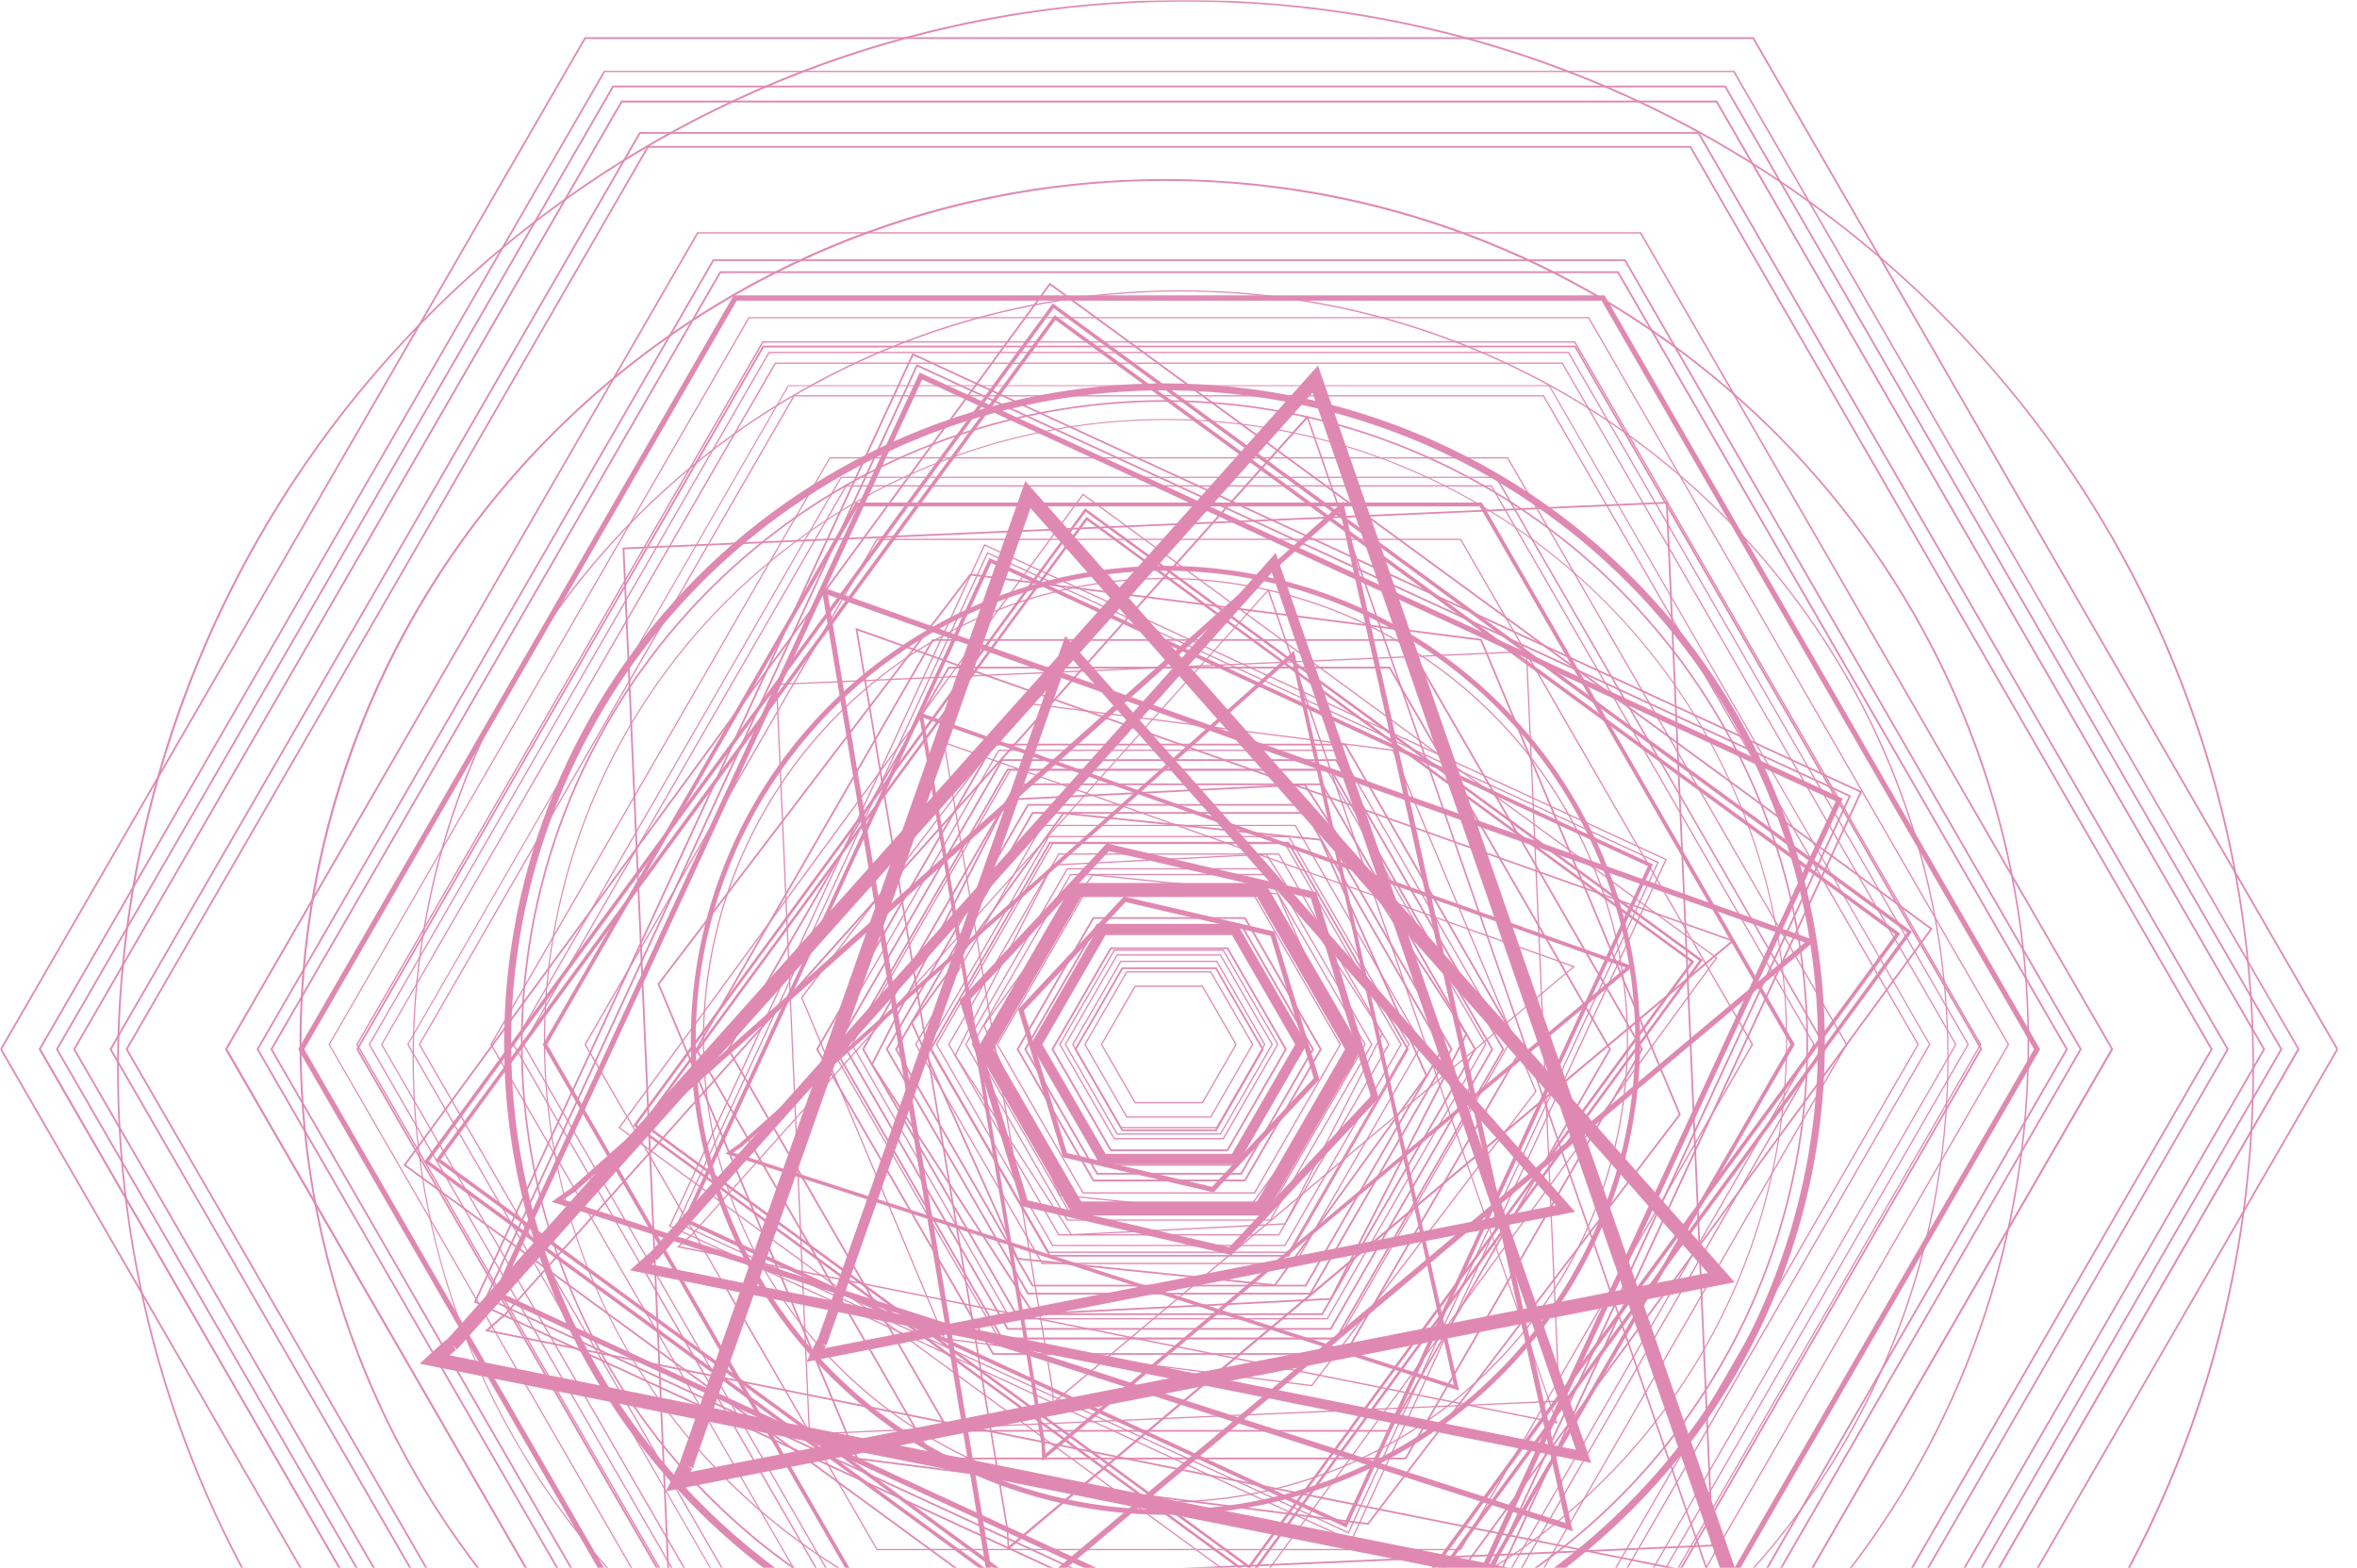 <svg width="884" height="588" viewBox="0 0 884 588" fill="none" xmlns="http://www.w3.org/2000/svg">
<g clip-path="url(#clip0_1_151)">
<mask id="mask0_1_151" style="mask-type:luminance" maskUnits="userSpaceOnUse" x="0" y="0" width="877" height="801">
<path d="M877 0H0V801H877V0Z" fill="white"/>
</mask>
<g mask="url(#mask0_1_151)">
<g opacity="0.5">
<path d="M468.501 587.691L468.781 587.303L241.978 421.402L407.692 195.115L634.106 360.736L468.113 587.411L468.501 587.691L468.889 587.97L635.442 360.534L407.49 193.796L240.658 421.62L468.594 588.358L468.889 587.97L468.501 587.691Z" fill="#C01466"/>
<path d="M468.982 590.858L469.277 590.485L238.809 421.899L407.195 191.949L637.29 360.24L468.609 590.578L468.982 590.858L469.37 591.137L638.61 360.038L406.993 190.614L237.473 422.101L469.091 591.525L469.37 591.137L468.982 590.858Z" fill="#C01466"/>
<path d="M469.899 596.741L470.039 596.555L232.597 422.862L406.232 185.74L643.503 359.277L469.713 596.602L469.899 596.741L470.085 596.881L644.156 359.184L406.139 185.072L231.929 422.955L469.946 597.067L470.085 596.881L469.899 596.741Z" fill="#C01466"/>
<path d="M506.819 577.787L506.912 577.569L251.546 459.699L369.389 204.678L624.538 322.455L506.601 577.678L506.819 577.787L507.036 577.88L625.175 322.222L369.156 204.042L250.909 459.916L506.928 578.097L507.036 577.88L506.819 577.787Z" fill="#C01466"/>
<path d="M505.716 574.775L505.81 574.573L254.544 458.581L370.492 207.674L621.541 323.557L505.499 574.682L505.716 574.775L505.934 574.884L622.162 323.324L370.259 207.053L253.922 458.814L505.825 575.101L505.934 574.884L505.716 574.775Z" fill="#C01466"/>
<path d="M504.66 571.919L504.955 571.283L258.038 457.309L371.765 211.167L618.061 324.831L504.023 571.624L504.66 571.919L505.297 572.214L619.94 324.147L371.082 209.273L256.143 457.992L505.001 572.866L505.297 572.214L504.66 571.919Z" fill="#C01466"/>
<path d="M303.578 537.783L303.811 537.767L291.494 256.899L572.287 244.605L584.589 525.24L303.563 537.55L303.578 537.783V538.015L585.086 525.69L572.737 244.108L290.997 256.449L303.345 538.031L303.578 538.015V537.783Z" fill="#C01466"/>
<path d="M463.157 348.768V346.874H412.46L386.568 391.691L412.46 436.507H464.245L490.137 391.691L464.245 346.874H463.157V348.768L461.511 349.715L485.757 391.691L462.055 432.735H414.65L390.948 391.691L414.65 350.662H463.157V348.768Z" fill="#C01466"/>
<path d="M454.087 364.462V364.229H422.494L406.635 391.69L422.494 419.152H454.211L470.085 391.69L454.211 364.229H454.087V364.462L453.869 364.586L469.541 391.69L453.947 418.686H422.758L407.179 391.69L422.758 364.71H454.087V364.462Z" fill="#C01466"/>
<path d="M456.355 360.535V360.302H420.211L402.085 391.69L420.211 423.095H456.494L474.621 391.69L456.494 360.302H456.355V360.535L456.153 360.659L474.077 391.69L456.215 422.613H420.49L402.628 391.69L420.49 360.768H456.355V360.535Z" fill="#C01466"/>
<path d="M457.737 358.128V357.895H418.828L399.304 391.69L418.828 425.501H457.876L477.401 391.69L457.876 357.895H457.737V358.128L457.535 358.252L476.857 391.69L457.612 425.019H419.108L399.848 391.69L419.092 358.361H457.737V358.128Z" fill="#C01466"/>
<path d="M458.793 356.328V356.095H417.788L397.223 391.691L417.788 427.302H458.917L479.498 391.691L458.917 356.095H458.793V356.328L458.576 356.437L478.954 391.691L458.653 426.82H418.052L397.767 391.691L418.052 356.561H458.793V356.328Z" fill="#C01466"/>
<path d="M470.519 336.023V335.79H406.06L373.769 391.691L406.06 447.606H470.644L502.951 391.691L470.644 335.79H470.519V336.023L470.302 336.147L502.392 391.691L470.38 447.125H406.324L374.312 391.691L406.324 336.256H470.519V336.023Z" fill="#C01466"/>
<path d="M475.164 327.982V327.749H401.417L364.466 391.69L401.417 455.647H475.304L512.24 391.69L475.304 327.749H475.164V327.982L474.963 328.09L511.696 391.69L475.025 455.166H401.681L365.009 391.69L401.681 328.214H475.164V327.982Z" fill="#C01466"/>
<path d="M476.407 325.824V325.591H400.159L361.965 391.691L400.159 457.806H476.546L514.74 391.691L476.546 325.591H476.407V325.824L476.205 325.933L514.197 391.691L476.267 457.34H400.438L362.524 391.691L400.438 326.057H476.407V325.824Z" fill="#C01466"/>
<path d="M474.869 320.329L474.854 320.096L394.614 324.178L357.989 395.789L401.712 463.301L482.092 459.218L518.717 387.608L474.993 320.08L474.854 320.096L474.869 320.329L474.667 320.453L518.173 387.623L481.797 458.752L401.961 462.819L358.532 395.757L394.925 324.644L474.885 320.561L474.869 320.329Z" fill="#C01466"/>
<path d="M450.964 369.864V369.616H425.6L412.848 391.691L425.6 413.765H451.104L463.856 391.691L451.104 369.616H450.964V369.864L450.762 369.973L463.312 391.691L450.825 413.299H425.88L413.392 391.691L425.88 370.097H450.964V369.864Z" fill="#C01466"/>
<path d="M477.26 350.165L477.478 349.249L421.515 336.209L381.861 378.527L398.698 434.008L455.204 447.172L494.843 404.854L478.006 349.373L477.478 349.249L477.26 350.165L476.359 350.444L492.715 404.358L454.568 445.076L400.189 432.424L383.989 379.023L422.136 338.305L477.043 351.096L477.26 350.165Z" fill="#C01466"/>
<path d="M479.218 335.216L479.249 334.983L409.742 327.842L368.721 384.534L397.331 448.382L466.963 455.554L507.984 398.862L479.373 334.998L479.249 334.983L479.218 335.216L479 335.324L507.44 398.8L466.745 455.042L397.658 447.948L369.265 384.596L409.959 328.339L479.187 335.464L479.218 335.216Z" fill="#C01466"/>
<path d="M481.905 316.308V316.06H394.66L350.983 391.691L394.66 467.321H482.044L525.737 391.691L482.044 316.06H481.905V316.308L481.703 316.417L525.178 391.691L481.765 466.856H394.939L351.527 391.691L394.939 316.541H481.905V316.308Z" fill="#C01466"/>
<path d="M483.38 313.747V313.514H393.184L348.016 391.69L393.184 469.883H483.52L528.688 391.69L483.52 313.514H483.38V313.747L483.178 313.871L528.128 391.69L483.24 469.401H393.463L348.575 391.69L393.463 313.979H483.38V313.747Z" fill="#C01466"/>
<path d="M485.804 309.555V309.322H390.777L343.187 391.69L390.777 474.074H485.944L533.519 391.69L485.944 309.322H485.804V309.555L485.602 309.679L532.976 391.69L485.664 473.592H391.042L343.73 391.69L391.042 309.788H485.804V309.555Z" fill="#C01466"/>
<path d="M479.606 320.282V320.049H396.958L355.58 391.69L396.958 463.347H479.746L521.139 391.69L479.746 320.049H479.606V320.282L479.404 320.406L520.58 391.69L479.466 462.866H397.238L356.124 391.69L397.238 320.515H479.606V320.282Z" fill="#C01466"/>
<path d="M497.779 288.831V288.583H378.786L319.236 391.69L378.786 494.798H497.919L557.485 391.69L497.919 288.583H497.779V288.831L497.577 288.94L556.926 391.69L497.64 494.332H379.066L319.779 391.69L379.066 289.064H497.779V288.831Z" fill="#C01466"/>
<path d="M502.082 281.365V281.132H374.485L310.616 391.69L374.485 502.249H502.222L566.091 391.69L502.222 281.132H502.082V281.365L501.88 281.489L565.547 391.69L501.958 501.784H374.764L311.159 391.69L374.764 281.613H502.082V281.365Z" fill="#C01466"/>
<path d="M308.177 503.863L309.963 504.5L400.982 245.862L583.58 451.999L305.552 506.332L305.909 508.194L307.618 509.002L308.705 506.735C308.984 506.176 309.248 505.618 309.466 505.183C309.683 504.748 309.652 504.81 309.699 504.733L308.518 503.972L309.606 504.872L309.699 504.733L308.518 503.972L309.606 504.872L308.208 503.724L309.373 505.105L309.606 504.872L308.208 503.724L309.373 505.105L308.177 503.677L309.031 505.323C309.155 505.267 309.27 505.193 309.373 505.105L308.177 503.677L309.031 505.323L308.161 503.662V505.54C308.465 505.547 308.766 505.472 309.031 505.323L308.161 503.662L307.043 505.214C307.365 505.456 307.758 505.587 308.161 505.587V503.693L306.344 504.174C306.452 504.586 306.699 504.948 307.043 505.198L308.161 503.646L306.344 504.127L308.146 503.646H306.266C306.281 503.808 306.307 503.969 306.344 504.127L308.146 503.646H308.052L306.328 503.289C306.316 503.408 306.316 503.527 306.328 503.646H308.052L306.328 503.289L307.416 503.506L306.344 503.18V503.289L307.431 503.506L306.359 503.18L309.947 504.438V504.189V504.003C309.962 503.869 309.962 503.734 309.947 503.6C309.955 503.332 309.902 503.067 309.792 502.823C309.658 502.523 309.45 502.261 309.186 502.063C308.855 501.827 308.459 501.697 308.052 501.69C307.772 501.689 307.496 501.752 307.245 501.876C307.049 501.97 306.87 502.096 306.717 502.249L306.468 502.544C306.355 502.708 306.251 502.879 306.158 503.056C305.847 503.662 305.334 504.702 304.884 505.633L304.076 507.341L302.523 510.725L590.74 454.467L399.553 238.519L306.359 503.242L309.932 504.5L308.177 503.863Z" fill="#C01466"/>
<path d="M391.321 541.71L392.02 541.601L346.355 269.209L609.72 362.878L391.026 546.056L391.492 546.6H392.191C392.191 546.6 392.191 545.668 392.082 544.613C391.973 543.557 391.958 542.346 391.958 541.849V541.679L391.321 541.539L391.895 541.834V541.679L391.259 541.539L391.833 541.834L391.212 541.523L391.678 542.036L391.833 541.834L391.212 541.523L391.678 542.036L391.212 541.508V542.222C391.384 542.214 391.548 542.149 391.678 542.036L391.212 541.508L390.668 541.958C390.73 542.044 390.812 542.113 390.907 542.159C391.002 542.205 391.107 542.226 391.212 542.222V541.508L390.668 541.958L391.165 541.554L390.544 541.772L390.668 541.958L391.165 541.554L390.544 541.772L390.855 541.663H390.544L390.855 541.554H390.544V541.663L391.942 541.43L391.243 541.539L391.942 541.415V541.197V541.042L391.833 540.871C391.766 540.792 391.683 540.727 391.589 540.682C391.496 540.636 391.394 540.611 391.29 540.608C391.112 540.612 390.942 540.678 390.808 540.794L390.606 541.104C390.583 541.196 390.583 541.292 390.606 541.384V541.617C390.606 542.75 390.839 546.444 390.839 546.46L390.932 547.857L612.485 362.382L344.553 267.051L390.622 541.818L392.02 541.57L391.321 541.71Z" fill="#C01466"/>
<path d="M394.863 521.731H395.096L354.37 278.834L589.84 362.583L394.847 525.876L395.003 526.046H395.235C395.235 526.046 395.034 522.771 395.034 521.793V521.622H394.847L395.018 521.715H394.832L395.003 521.809L394.801 521.7V521.933L395.003 521.809L394.801 521.7L394.614 521.855L394.801 521.933V521.7L394.614 521.855L394.754 521.731H394.583L394.723 521.607H394.552V521.746L395.018 521.669V521.498V521.42L394.832 521.327L394.614 521.467V521.638V521.824C394.614 522.786 394.832 526.109 394.832 526.109V526.574L590.74 362.413L353.78 278.12L394.63 521.84L395.096 521.762L394.863 521.731Z" fill="#C01466"/>
<path d="M277.531 429.754L277.997 430.297L484.453 246.7L545.246 519.402L273.71 431.818L273.493 432.486L273.897 433.06L275.932 431.617L277.345 430.639L277.826 430.328L277.935 430.251L277.764 429.909L277.889 430.266L277.718 429.925L277.842 430.282L277.625 429.661V430.313H277.842L277.625 429.692L277.205 430.266C277.328 430.352 277.475 430.396 277.625 430.39V429.63H276.988C276.99 429.742 277.017 429.852 277.068 429.951C277.119 430.051 277.193 430.137 277.283 430.204L277.702 429.63L277.081 429.319C277.037 429.417 277.011 429.522 277.003 429.63H277.702L277.081 429.319L277.609 429.583L277.159 429.195V429.319L277.687 429.583L277.236 429.195L278.184 430.266L278.339 430.111L278.432 430.002V429.894C278.494 429.796 278.526 429.683 278.525 429.568C278.526 429.455 278.5 429.344 278.448 429.244C278.397 429.144 278.322 429.058 278.23 428.993C278.11 428.9 277.963 428.851 277.811 428.853C277.708 428.832 277.603 428.832 277.5 428.853L277.096 429.086C276.071 429.738 273.198 431.818 273.198 431.818L272.064 432.641L547.25 521.514L485.307 244.03L276.988 429.226L277.935 430.297L277.531 429.754Z" fill="#C01466"/>
<path d="M258.784 463.782L258.955 463.937L475.537 221.77L583.533 533.25L254.481 467.29V467.523L254.652 467.694L256.827 465.738C257.37 465.241 257.929 464.744 258.38 464.387L258.908 463.937L259.048 463.828L258.97 463.673V463.782H259.048L258.97 463.627L258.815 463.797H258.97V463.564H258.737V463.735L258.892 463.564L258.737 463.471V463.564H258.923L258.768 463.471L258.644 463.611L258.986 463.922L259.125 463.766V463.627L259.048 463.456H258.877H258.737C258.582 463.549 258.271 463.813 257.821 464.185C256.5 465.334 254.217 467.414 254.217 467.414L253.875 467.725L584.185 533.917L475.801 220.823L258.613 463.642L258.955 463.953L258.784 463.782Z" fill="#C01466"/>
<path d="M244.96 471.357L246.374 472.615L476.982 214.706L591.051 543.697L240.673 473.484L240.301 475.347L241.574 476.744L243.904 474.648C244.494 474.12 245.085 473.592 245.535 473.22L246.048 472.785L245.442 471.931L245.97 472.847H246.048L245.442 471.994L245.97 472.909L245.116 471.435L245.768 472.987L245.97 472.894L245.116 471.419L245.768 472.972L245.053 471.248V473.096C245.299 473.097 245.541 473.049 245.768 472.956L245.053 471.233L244.494 473.034C244.674 473.095 244.863 473.127 245.053 473.127V471.233L243.5 472.242C243.744 472.619 244.112 472.899 244.541 473.034L245.1 471.233H243.221C243.216 471.589 243.313 471.939 243.5 472.242L245.053 471.233L243.329 470.519C243.232 470.744 243.185 470.988 243.19 471.233H245.053L243.329 470.519L244.883 471.186L243.454 470.208C243.392 470.306 243.34 470.41 243.298 470.519L244.852 471.186L243.423 470.208L244.184 470.721L243.485 470.146L244.246 470.659L243.547 470.084L246.374 472.599L244.96 471.342L246.389 472.599L246.607 472.335L246.762 472.102L246.886 471.838C246.986 471.609 247.034 471.359 247.026 471.109C247.027 470.898 246.995 470.689 246.933 470.488C246.775 470.053 246.467 469.689 246.063 469.463C245.78 469.299 245.458 469.214 245.131 469.215C244.893 469.22 244.657 469.262 244.432 469.339C244.3 469.39 244.175 469.458 244.059 469.541C243.864 469.668 243.677 469.808 243.5 469.96C242.863 470.488 241.761 471.512 240.798 472.335C239.835 473.158 239.027 473.887 239.027 473.887L236.262 476.402L596.782 548.649L478.457 207.379L243.562 470.084L246.389 472.615L244.96 471.357Z" fill="#C01466"/>
<path d="M522.429 281.334L522.46 281.101L384.657 263.497L300.41 374.071L354.121 502.28L492.063 519.9L576.295 409.31L522.584 281.116L522.46 281.101L522.429 281.334L522.211 281.427L575.751 409.248L491.846 519.387L354.447 501.846L300.954 374.149L384.859 263.994L522.398 281.566L522.429 281.334Z" fill="#C01466"/>
<path d="M555.341 189.186V188.472H320.959L203.566 391.691L320.959 594.909H555.745L673.138 391.691L555.745 188.472H555.341V189.186L554.72 189.543L671.507 391.691L554.922 593.497H321.782L205.197 391.691L321.782 189.9H555.341V189.186Z" fill="#C01466"/>
<path d="M547.917 202.024H429.297L429.949 202.505H547.653L571.728 244.17H572.256L547.917 202.024ZM428.505 202.024H422.587L423.224 202.505H429.204L428.505 202.024ZM420.972 202.024H418.735L419.387 202.505H421.624L420.972 202.024ZM417.135 202.024H402.628L402.286 202.505H417.819L417.135 202.024ZM401.463 202.024H399.817L399.475 202.505H401.121L401.463 202.024ZM398.652 202.024H394.318L393.961 202.505H398.294L398.652 202.024ZM393.728 202.024H328.787L297.505 256.17H298.065L329.051 202.52H393.386L393.728 202.024Z" fill="#C01466"/>
<path d="M401.463 202.024L401.122 202.505H402.286L402.644 202.024H401.463ZM417.135 202.024L417.772 202.505H419.325L418.673 202.024H417.135Z" fill="#C01466"/>
<path d="M398.652 202.024L398.294 202.505H399.475L399.817 202.024H398.652ZM420.972 202.024L421.624 202.505H423.177L422.525 202.024H420.972Z" fill="#C01466"/>
<path d="M393.728 202.024L393.371 202.505H393.961L394.318 202.024H393.728ZM428.505 202.024L429.142 202.505H429.949L429.297 202.024H428.505Z" fill="#C01466"/>
<path d="M572.287 244.62H571.992L572.318 245.179L572.287 244.62ZM572.784 245.055V246.08L613.727 316.96L614.473 317.317L572.784 245.055ZM614.193 317.674L615.747 320.36L616.477 320.701L614.924 318.016L614.193 317.674ZM616.151 321.074L617.191 322.89L617.937 323.232L616.896 321.415L616.151 321.074ZM619.257 325.56L619.009 326.088L619.754 327.361L620.003 326.833L619.257 325.56ZM620.282 327.345L620.049 327.873L621.136 329.767L621.385 329.239L620.282 327.345ZM621.664 329.736L621.432 330.264L633.749 351.593L634.696 352.292L621.664 329.736ZM634.339 352.618L640.552 363.313L640.862 362.894L635.317 353.301L634.339 352.618ZM641.08 363.344L640.785 363.764L656.923 391.706L585.303 515.662L585.505 516.267L657.529 391.706L641.08 363.344Z" fill="#C01466"/>
<path d="M633.78 351.593L634.37 352.618L635.317 353.301L634.727 352.292L633.78 351.593ZM640.862 362.894L640.552 363.314L640.816 363.764L641.111 363.345L640.862 362.894Z" fill="#C01466"/>
<path d="M613.774 316.96L614.193 317.674L614.924 318.016L614.52 317.317L613.774 316.96ZM621.416 329.239L621.168 329.767L621.463 330.264L621.696 329.736L621.416 329.239Z" fill="#C01466"/>
<path d="M615.747 320.36L616.15 321.074L616.896 321.415L616.477 320.701L615.747 320.36ZM620.034 326.833L619.785 327.361L620.08 327.873L620.313 327.345L620.034 326.833Z" fill="#C01466"/>
<path d="M617.192 322.875L619.04 326.088L619.289 325.56L617.937 323.216L617.192 322.875Z" fill="#C01466"/>
<path d="M297.785 256.635H297.226L291.898 265.856V266.741L297.785 256.635ZM291.448 266.633L219.207 391.706L234.926 418.888L235.221 418.468L219.766 391.706L291.494 267.517L291.448 266.633ZM235.531 418.903L235.221 419.322L240.657 428.714L241.589 429.397L235.531 418.903ZM241.232 429.77L254.388 452.543L254.636 452.015L242.21 430.468L241.232 429.77ZM254.916 452.527L254.683 453.039L255.77 454.949L256.019 454.421L254.916 452.527ZM256.314 454.918L256.065 455.446L256.329 455.896L256.655 455.523L256.314 454.918Z" fill="#C01466"/>
<path d="M235.221 418.468L234.911 418.887L235.175 419.338L235.485 418.918L235.221 418.468ZM240.595 428.729L241.186 429.738L242.133 430.437L241.543 429.412L240.595 428.729Z" fill="#C01466"/>
<path d="M254.341 452.512L254.636 453.009L254.869 452.481L254.59 451.984L254.341 452.512Z" fill="#C01466"/>
<path d="M255.723 454.903L256.018 455.399L256.267 454.871L255.972 454.375L255.723 454.903Z" fill="#C01466"/>
<path d="M258.473 459.124L258.271 459.357L259.063 460.723L259.809 461.065L258.752 459.249L258.473 459.124ZM259.467 461.437L259.917 462.214L260.259 461.841L259.467 461.437Z" fill="#C01466"/>
<path d="M259.467 461.375L260.212 461.732L259.809 461.018L259.063 460.677L259.467 461.375Z" fill="#C01466"/>
<path d="M258.473 459.078L258.752 459.202L258.597 458.939L258.473 459.078Z" fill="#C01466"/>
<path d="M260.508 462.229L260.166 462.602L261.02 464.076L261.766 464.418L260.508 462.229ZM261.44 464.791L263.971 469.184L264.593 469.308L262.185 465.132L261.44 464.791Z" fill="#C01466"/>
<path d="M261.424 464.775L262.169 465.117L261.766 464.418L261.02 464.061L261.424 464.775Z" fill="#C01466"/>
<path d="M264.298 469.743L269.827 479.337L270.449 479.461L264.904 469.867L264.298 469.743ZM272.359 483.714L303.393 537.286V536.261L273.105 483.823L272.359 483.714ZM582.834 520.024L580.722 523.672L580.924 524.262L582.974 520.598L582.834 520.024ZM580.411 524.215L579.681 525.473H580.24L580.613 524.821L580.411 524.215ZM579.961 525.938H579.402L576.062 531.713L576.544 531.806L579.961 525.938ZM575.814 532.148L571.418 539.739L571.915 539.847L576.295 532.241L575.814 532.148ZM303.781 537.131V537.534H303.983L303.781 537.131ZM304.278 537.985H303.734L328.788 581.342H448.495L447.843 580.876H329.052L304.278 537.985ZM569.414 543.2L547.669 580.892H481.812L481.47 581.357H547.933L569.927 543.309L569.414 543.2ZM481.206 580.892H476.873L476.531 581.357H480.865L481.206 580.892ZM475.708 580.892H474.062L473.72 581.357H475.273L475.708 580.892ZM472.897 580.892H460.005L460.657 581.357H472.539L472.897 580.892ZM458.405 580.892H456.168L456.805 581.357H459.057L458.405 580.892ZM454.568 580.892H448.635L449.288 581.357H455.205L454.568 580.892Z" fill="#C01466"/>
<path d="M458.405 580.907L459.057 581.373H460.61L459.973 580.907H458.405ZM472.896 580.907L472.539 581.373H473.719L474.061 580.907H472.896Z" fill="#C01466"/>
<path d="M454.568 580.907L455.205 581.373H456.758L456.122 580.907H454.568ZM475.708 580.907L475.35 581.373H476.531L476.873 580.907H475.708Z" fill="#C01466"/>
<path d="M447.843 580.907L448.495 581.373H449.287L448.65 580.907H447.843ZM481.206 580.907L480.864 581.373H481.455L481.796 580.907H481.206Z" fill="#C01466"/>
<path d="M572.257 244.139H571.729L571.993 244.605H572.288V245.179L572.8 246.064V245.039L572.257 244.139ZM298.065 256.154H297.506L297.226 256.651H297.786L298.065 256.154ZM291.852 265.888L291.402 266.648V267.533L291.837 266.772L291.852 265.888ZM580.194 525.441H579.635L579.355 525.938H579.914L580.194 525.441ZM303.222 536.308V537.332L303.641 538.062H304.185L303.905 537.596H303.703V537.208L303.222 536.308Z" fill="#C01466"/>
<path d="M260.259 461.795L259.902 462.229L260.15 462.664L260.492 462.291L260.259 461.795ZM263.971 469.184L264.297 469.743L264.903 469.867L264.593 469.308L263.971 469.184ZM580.721 523.656L580.411 524.199L580.613 524.789L580.923 524.246L580.721 523.656ZM576.062 531.728L575.813 532.163L576.295 532.256L576.543 531.821L576.062 531.728Z" fill="#C01466"/>
<path d="M256.609 455.492L256.283 455.865L258.271 459.311L258.473 459.078L258.598 458.938L256.609 455.492ZM269.843 479.305L272.359 483.667L272.98 483.792L270.449 479.429L269.843 479.305ZM585.335 515.63L582.834 519.977L583.036 520.567L585.537 516.236L585.335 515.63ZM571.356 539.723L569.352 543.185L569.849 543.293L571.853 539.832L571.356 539.723Z" fill="#C01466"/>
<path d="M559.365 182.231V181.998H317.216L196.08 391.69L317.216 601.398H559.489L680.626 391.69L559.489 181.998H559.365V182.231L559.147 182.355L680.082 391.69L559.225 600.917H317.48L196.624 391.69L317.48 182.464H559.365V182.231Z" fill="#C01466"/>
<path d="M561.368 178.769H315.352L192.336 391.706L239.57 473.453L239.927 473.127L192.88 391.706L315.585 179.235H560.995L683.701 391.706L595.4 544.737L595.601 545.343L684.353 391.66L561.368 178.769ZM241.962 477.598L315.352 604.643H561.368L593.986 548.152L593.489 548.044L561.073 604.161H315.663L242.661 477.722L241.962 477.598Z" fill="#C01466"/>
<path d="M239.928 473.096L239.57 473.422L241.962 477.567L242.584 477.691L239.928 473.096ZM595.4 544.737L593.489 548.044L593.986 548.152L595.539 545.343L595.4 544.737Z" fill="#C01466"/>
<path d="M565.578 171.458H311.159L183.903 391.706L311.159 611.939H565.578L692.818 391.706L565.578 171.458ZM311.392 611.473L184.446 391.706L311.392 171.939H565.314L692.259 391.706L565.314 611.473H311.392Z" fill="#C01466"/>
<path d="M578.874 148.452V148.204H297.692L157.047 391.691L297.692 635.178H579.013L719.674 391.691L579.013 148.204H578.874V148.452L578.672 148.561L719.115 391.691L578.734 634.712H297.972L157.591 391.691L297.972 148.685H578.874V148.452Z" fill="#C01466"/>
<path d="M581.187 144.462H295.533L152.729 391.706L295.626 638.95H581.187L724.007 391.706L581.187 144.462ZM295.797 638.468L153.242 391.644L295.797 144.819H580.908L723.463 391.644L580.908 638.468H295.797Z" fill="#C01466"/>
<path d="M586.08 135.971H290.625L142.897 391.706L290.625 647.425H586.08L733.808 391.706L586.08 135.971ZM290.966 646.959L143.41 391.706L290.966 136.452H585.816L733.264 391.706L585.816 646.959H290.966Z" fill="#C01466"/>
<path d="M588.27 132.183V131.95H288.294L138.252 391.691L288.294 651.446H588.409L738.451 391.691L588.409 131.95H588.27V132.183L588.068 132.292L737.908 391.691L588.13 650.965H288.574L138.796 391.691L288.574 132.416H588.27V132.183Z" fill="#C01466"/>
<path d="M590.74 127.945H285.981L133.625 391.706L285.981 655.467H590.74L743.112 391.706L590.74 127.945ZM286.307 654.985L134.215 391.706L286.307 128.473H590.445L742.537 391.768L590.445 655.047L286.307 654.985Z" fill="#C01466"/>
<path d="M595.943 118.895H280.762L123.218 391.706L280.762 664.517H595.943L753.549 391.706L595.943 118.895ZM281.041 664.035L123.715 391.706L281.041 119.36H595.679L752.99 391.706L595.679 664.035H281.041Z" fill="#C01466"/>
<path d="M260.026 390.138H260.958C260.951 349.402 275.077 309.924 300.929 278.431C326.781 246.938 362.759 225.378 402.734 217.426C442.708 209.473 484.205 215.62 520.153 234.819C556.101 254.018 584.276 285.08 599.877 322.713C615.478 360.347 617.539 402.223 605.71 441.205C593.881 480.187 568.894 513.864 535.005 536.497C501.117 559.13 460.424 569.319 419.862 565.327C379.299 561.335 341.377 543.41 312.556 514.605C296.18 498.275 283.192 478.874 274.337 457.514C265.483 436.155 260.936 413.258 260.958 390.138H259.079C259.079 425.33 269.52 459.731 289.083 488.992C308.646 518.253 336.452 541.059 368.984 554.526C401.516 567.993 437.313 571.515 471.848 564.648C506.383 557.782 538.105 540.834 563.002 515.948C587.9 491.063 604.854 459.357 611.722 424.841C618.59 390.324 615.062 354.548 601.585 322.036C588.107 289.523 565.286 261.735 536.007 242.186C506.728 222.636 472.306 212.203 437.094 212.207C389.88 212.211 344.601 230.959 311.217 264.327C277.833 297.695 259.079 342.95 259.079 390.138H260.026Z" fill="#C01466"/>
<path d="M263.832 390.138H264.065C264.062 350.125 277.941 311.349 303.338 280.417C328.734 249.485 364.077 228.311 403.343 220.503C442.608 212.695 483.368 218.736 518.677 237.596C553.986 256.457 581.659 286.971 596.981 323.937C612.303 360.904 614.326 402.037 602.705 440.327C591.084 478.618 566.538 511.696 533.25 533.926C499.961 556.157 459.99 566.163 420.148 562.241C380.305 558.319 343.055 540.711 314.746 512.417C298.656 496.376 285.895 477.316 277.197 456.332C268.499 435.347 264.036 412.851 264.065 390.138H263.599C263.599 424.436 273.775 457.965 292.842 486.483C311.908 515.001 339.008 537.228 370.714 550.352C402.42 563.477 437.308 566.911 470.966 560.218C504.624 553.526 535.541 537.008 559.806 512.754C584.072 488.5 600.596 457.599 607.289 423.959C613.982 390.319 610.544 355.451 597.409 323.764C584.274 292.077 562.032 264.995 533.496 245.942C504.96 226.889 471.412 216.721 437.094 216.724C391.079 216.728 346.95 235 314.413 267.521C281.877 300.042 263.599 344.148 263.599 390.138H263.832Z" fill="#C01466"/>
<path d="M204.203 390.138H204.436C204.426 336.328 223.086 284.181 257.234 242.58C291.383 200.98 338.908 172.501 391.712 161.996C444.515 151.491 499.33 159.611 546.815 184.971C594.3 210.331 631.517 251.363 652.125 301.074C672.732 350.786 675.455 406.101 659.83 457.594C644.204 509.087 611.197 553.572 566.432 583.468C521.667 613.365 467.915 626.823 414.335 621.549C360.755 616.276 310.662 592.597 272.592 554.548C250.954 532.982 233.793 507.356 222.097 479.141C210.401 450.926 204.399 420.678 204.436 390.138H203.986C203.986 436.223 217.66 481.273 243.278 519.592C268.896 557.91 305.309 587.775 347.91 605.411C390.512 623.046 437.39 627.66 482.615 618.668C527.84 609.676 569.381 587.482 601.986 554.894C634.59 522.306 656.793 480.786 665.787 435.586C674.781 390.385 670.162 343.535 652.514 300.958C634.866 258.382 604.981 221.992 566.64 196.39C528.298 170.789 483.221 157.126 437.11 157.129C406.494 157.129 376.179 163.156 347.894 174.866C319.609 186.576 293.909 203.74 272.261 225.377C250.613 247.014 233.442 272.7 221.727 300.97C210.012 329.24 203.984 359.539 203.986 390.138H204.203Z" fill="#C01466"/>
<path d="M154.966 396.751H155.199C155.195 330.254 178.261 265.814 220.466 214.409C262.672 163.004 321.407 127.815 386.661 114.839C451.916 101.863 519.654 111.903 578.333 143.246C637.012 174.59 683.002 225.299 708.465 286.733C733.929 348.167 737.291 416.525 717.979 480.158C698.667 543.792 657.876 598.765 602.555 635.709C547.235 672.654 480.809 689.285 414.595 682.768C348.382 676.251 286.477 646.99 239.431 599.97C212.686 573.314 191.476 541.637 177.021 506.762C162.566 471.887 155.15 434.5 155.199 396.751H154.733C154.731 434.555 162.18 471.989 176.654 506.916C191.128 541.843 212.344 573.578 239.091 600.309C265.837 627.041 297.59 648.245 332.537 662.711C367.483 677.177 404.939 684.622 442.764 684.62C601.846 684.62 730.81 555.774 730.81 396.751C730.81 237.727 601.892 108.866 442.764 108.866C283.635 108.866 154.733 237.712 154.733 396.751H154.966Z" fill="#C01466"/>
<path d="M480.43 666.162L480.818 665.635L165.295 434.83L395.841 120.013L710.836 350.413L479.902 665.774L480.43 666.162L480.973 666.551L712.684 350.134L395.561 118.165L163.447 435.11L480.585 667.078L480.973 666.551L480.43 666.162Z" fill="#C01466"/>
<path d="M481.112 670.571L481.501 670.043L160.883 435.513L395.157 115.588L715.262 349.73L480.584 670.183L481.112 670.571L481.656 670.959L717.094 349.45L394.862 113.756L159.035 435.793L481.268 671.502L481.656 670.959L481.112 670.571Z" fill="#C01466"/>
<path d="M482.386 678.752L482.588 678.488L152.232 436.848L393.821 106.957L723.898 348.395L482.122 678.565L482.386 678.752L482.65 678.954L724.814 348.255L393.681 106.026L151.315 436.988L482.464 679.217L482.65 678.954L482.386 678.752Z" fill="#C01466"/>
<path d="M533.752 652.377L533.891 652.082L178.606 488.092L342.549 133.301L697.524 297.152L533.441 652.238L533.752 652.377L534.047 652.517L698.409 296.841L342.223 132.431L177.736 488.418L533.907 652.812L534.047 652.517L533.752 652.377Z" fill="#C01466"/>
<path d="M532.214 648.202L532.354 647.907L182.784 486.555L344.087 137.477L693.346 298.689L531.904 648.062L532.214 648.202L532.509 648.341L694.216 298.378L343.761 136.607L181.915 486.865L532.37 648.636L532.509 648.341L532.214 648.202Z" fill="#C01466"/>
<path d="M530.739 644.228L531.158 643.327L187.63 484.77L345.873 142.335L688.5 300.474L529.853 643.808L530.739 644.228L531.64 644.631L691.125 299.511L344.91 139.712L185.005 485.732L531.22 645.532L531.64 644.631L530.739 644.228Z" fill="#C01466"/>
<path d="M250.986 596.726L251.313 596.71L234.196 205.967L624.833 188.86L641.95 579.277L250.971 596.4L250.986 596.726L251.002 597.052L642.633 579.914L625.454 188.177L233.497 205.346L250.676 597.067L251.002 597.052L250.986 596.726Z" fill="#C01466"/>
<path d="M473.005 333.772V331.133H402.473L366.453 393.491L402.473 455.849H474.511L510.531 393.491L474.511 331.133H473.005V333.772L470.721 335.076L504.458 393.491L471.483 450.571H405.517L372.542 393.491L405.517 336.396H473.005V333.772Z" fill="#C01466"/>
<path d="M460.378 355.614V355.288H416.421L394.365 393.491L416.421 431.695H460.564L482.635 393.491L460.564 355.288H460.378V355.614L460.098 355.784L481.874 393.491L460.191 431.043H416.81L395.127 393.491L416.81 355.94H460.378V355.614Z" fill="#C01466"/>
<path d="M463.546 350.134V349.808H413.268L388.028 393.491L413.268 437.174H463.732L488.957 393.491L463.732 349.808H463.546V350.134L463.251 350.304L488.196 393.491L463.344 436.507H413.641L388.789 393.491L413.641 350.46H463.546V350.134Z" fill="#C01466"/>
<path d="M465.472 346.796V346.47H411.326L384.16 393.491L411.326 440.512H465.658L492.824 393.491L465.658 346.47H465.472V346.796L465.192 346.951L492.063 393.491L465.285 439.86H411.714L384.921 393.491L411.714 347.122H465.472V346.796Z" fill="#C01466"/>
<path d="M466.916 344.281V343.955H409.882L381.271 393.491L409.882 443.027H467.118L495.728 393.491L467.118 343.955H466.916V344.281L466.636 344.452L494.967 393.491L466.73 442.359H410.254L382.032 393.491L410.254 344.607H466.916V344.281Z" fill="#C01466"/>
<path d="M483.241 316.044V315.718H393.573L348.638 393.491L393.573 471.264H483.427L528.362 393.491L483.427 315.718H483.241V316.044L482.946 316.199L527.601 393.491L483.039 470.612H393.946L349.399 393.491L393.946 316.37H483.241V316.044Z" fill="#C01466"/>
<path d="M489.702 304.852V304.51H387.096L335.699 393.491L387.096 482.457H489.888L541.285 393.491L489.888 304.51H489.702V304.852L489.422 305.007L540.524 393.491L489.516 481.805H387.484L336.46 393.491L387.484 305.178H489.702V304.852Z" fill="#C01466"/>
<path d="M491.442 301.84V301.514H385.372L332.236 393.491L385.372 485.468H491.629L544.765 393.491L491.629 301.514H491.442V301.84L491.147 302.011L544.003 393.491L491.256 484.801H385.745L332.997 393.491L385.745 302.166H491.442V301.84Z" fill="#C01466"/>
<path d="M489.299 294.202L489.283 293.876L377.653 299.558L326.676 399.188L387.531 493.121L499.348 487.424L550.31 387.794L489.47 293.861L489.283 293.876L489.299 294.202L489.019 294.373L549.549 387.825L498.929 486.788L387.873 492.438L327.437 399.142L378.072 300.194L489.314 294.528L489.299 294.202Z" fill="#C01466"/>
<path d="M456.043 363.112V362.786H420.754L403.016 393.491L420.754 424.197H456.245L473.983 393.491L456.245 362.786H456.043V363.112L455.764 363.267L473.222 393.491L455.857 423.545H421.142L403.777 393.491L421.142 363.438H456.043V363.112Z" fill="#C01466"/>
<path d="M492.622 335.728L492.918 334.439L415.054 316.308L359.899 375.189L383.337 452.372L461.931 470.674L517.101 411.793L493.663 334.61L492.918 334.439L492.622 335.728L491.364 336.1L514.135 411.11L461.045 467.756L385.418 450.152L362.866 375.872L415.939 319.211L492.327 337.001L492.622 335.728Z" fill="#C01466"/>
<path d="M495.341 314.926L495.387 314.601L398.683 304.65L341.618 383.525L381.427 472.366L478.302 482.317L535.383 403.457L495.574 314.616L495.387 314.601L495.341 314.926L495.046 315.066L534.622 403.38L477.991 481.634L381.877 471.745L342.379 383.603L398.994 305.348L495.31 315.252L495.341 314.926Z" fill="#C01466"/>
<path d="M499.083 288.599V288.273H377.714L316.936 393.491L377.714 498.694H499.27L560.063 393.491L499.27 288.273H499.083V288.599L498.804 288.769L559.302 393.491L498.897 498.042H378.102L317.697 393.491L378.102 288.94H499.083V288.599Z" fill="#C01466"/>
<path d="M501.134 285.044V284.718H375.664L312.836 393.491L375.664 502.265H501.336L564.164 393.491L501.336 284.718H501.134V285.044L500.854 285.215L563.403 393.491L500.948 501.597H376.037L313.597 393.491L376.037 285.385H501.134V285.044Z" fill="#C01466"/>
<path d="M504.505 279.222V278.896H372.294L306.095 393.491L372.294 508.086H504.707L570.905 393.491L504.707 278.896H504.505V279.222L504.225 279.378L570.144 393.491L504.318 507.434H372.682L306.856 393.491L372.682 279.548H504.505V279.222Z" fill="#C01466"/>
<path d="M495.884 294.14V293.814H380.914L323.335 393.491L380.914 493.168H496.086L553.664 393.491L496.086 293.814H495.884V294.14L495.604 294.311L552.903 393.491L495.697 492.516H381.302L324.097 393.491L381.302 294.466H495.884V294.14Z" fill="#C01466"/>
<path d="M521.171 250.379V250.038H355.628L272.778 393.491L355.628 536.929H521.357L604.222 393.491L521.357 250.038H521.171V250.379L520.891 250.535L603.461 393.491L520.984 536.277H356.016L273.524 393.491L356.016 250.705H521.171V250.379Z" fill="#C01466"/>
<path d="M527.167 240.01V239.684H349.648L260.788 393.491L349.648 547.298H527.353L616.213 393.491L527.353 239.684H527.167V240.01L526.871 240.165L615.452 393.491L526.965 546.646H350.021L261.549 393.491L350.021 240.336H527.167V240.01Z" fill="#C01466"/>
<path d="M259.871 550.419L386.506 190.567L640.537 477.396L253.783 553.011L254.28 555.588L256.672 556.706C256.672 556.706 257.417 555.153 258.225 553.601C258.598 552.809 258.986 552.049 259.281 551.459L259.607 550.838L259.39 550.714L259.607 550.853L259.39 550.729L259.607 550.869L257.961 549.813L259.514 551.055L259.654 550.869L258.007 549.813L259.561 551.055L257.619 549.503L259.172 551.412L259.498 551.102L257.557 549.549L259.11 551.459L257.433 549.472L258.644 551.785C258.815 551.7 258.972 551.59 259.11 551.459L257.433 549.472L258.644 551.785L257.433 549.456V552.08C257.853 552.071 258.267 551.97 258.644 551.785L257.433 549.456L255.879 551.583C256.33 551.913 256.874 552.092 257.433 552.095V549.456L255.879 551.583L257.433 549.472L254.885 550.139C255.041 550.716 255.385 551.225 255.864 551.583L257.417 549.472L254.87 550.139L257.386 549.472H254.777C254.79 549.696 254.821 549.92 254.87 550.139L257.386 549.472H257.231L254.839 548.975C254.823 549.14 254.823 549.307 254.839 549.472H257.293L254.901 548.975L256.454 549.286L254.979 548.835V548.975L256.532 549.286L255.056 548.835L260.027 550.574L260.135 550.232V549.984C260.149 549.793 260.149 549.601 260.135 549.41C260.135 549.035 260.056 548.665 259.902 548.323C259.722 547.907 259.432 547.548 259.064 547.283C258.615 546.949 258.07 546.77 257.51 546.771C257.118 546.765 256.73 546.85 256.376 547.019C256.104 547.153 255.853 547.325 255.631 547.531L255.289 547.951C255.133 548.179 254.993 548.417 254.87 548.665C254.419 549.503 253.72 550.947 253.099 552.235C252.478 553.523 251.965 554.61 251.965 554.626L249.744 559.283L650.586 480.858L384.518 180.399L254.901 548.68L259.871 550.419Z" fill="#C01466"/>
<path d="M373.071 602.19L374.049 602.034L310.507 223.073L676.914 353.471L372.667 608.151L373.288 608.911H374.282C374.282 608.911 374.205 607.623 374.112 606.133C374.018 604.642 373.956 603.028 373.956 602.283V602.065H373.506L373.941 602.159H373.49L373.925 602.252L373.04 602.065L373.848 602.469L373.925 602.252L373.04 602.065L373.848 602.469L372.978 602.034L373.63 602.749L373.848 602.469L372.978 602.034L373.63 602.749L372.978 602.019V602.997C373.098 603.001 373.217 602.981 373.329 602.938C373.441 602.896 373.543 602.831 373.63 602.749L372.978 602.019L372.217 602.655C372.314 602.76 372.432 602.845 372.563 602.903C372.693 602.962 372.834 602.994 372.978 602.997V601.941L372.217 602.578L372.916 602.003L372.061 602.298L372.217 602.578L372.916 602.003L372.061 602.298L372.496 602.143L372.061 602.267L372.496 602.112L372.061 602.236V602.376L374.018 602.05V601.724L373.941 601.522L373.801 601.274C373.704 601.163 373.585 601.073 373.451 601.012C373.317 600.95 373.172 600.918 373.024 600.917C372.78 600.923 372.545 601.011 372.356 601.165L372.077 601.6C372.056 601.733 372.056 601.87 372.077 602.003V602.298C372.077 603.851 372.419 609.036 372.419 609.051L372.543 610.991L680.828 352.695L308.053 220.062L372.155 602.329L374.112 602.003L373.071 602.19Z" fill="#C01466"/>
<path d="M377.948 574.403H378.274L321.659 236.486L649.235 352.913L377.948 580.208L378.166 580.457H378.492C378.492 580.457 378.197 575.8 378.197 574.527V574.294H377.948L378.181 574.418H377.933L378.166 574.542L377.871 574.387V574.713L378.166 574.542L377.871 574.387L377.622 574.589L377.871 574.713V574.387L377.622 574.589L377.824 574.434L377.591 574.511V574.589L377.793 574.434L377.56 574.511V574.698L378.212 574.589V574.356V574.263V574.17L377.948 574.046L377.653 574.232V574.48V574.729C377.653 576.079 377.948 580.69 377.948 580.69V581.342L650.54 352.757L320.836 235.477L377.669 574.449L378.321 574.341L377.948 574.403Z" fill="#C01466"/>
<path d="M214.75 446.442L215.418 447.187L502.626 191.762L587.199 571.158L209.438 449.298L209.128 450.245L209.718 451.037C209.718 451.037 211.1 450.028 212.529 449.034L214.502 447.653L215.17 447.218L215.325 447.125L215.077 446.644L215.278 447.14L215.03 446.659L215.232 447.156L214.906 446.302V447.218H215.232L214.906 446.364L214.331 447.156C214.499 447.274 214.7 447.339 214.906 447.342V446.364H213.927C213.931 446.518 213.969 446.669 214.039 446.806C214.109 446.943 214.208 447.063 214.331 447.156L214.906 446.364L214.051 445.914C213.974 446.051 213.937 446.207 213.943 446.364H214.906L214.051 445.914L214.781 446.302L214.145 445.759L214.051 445.914L214.781 446.302L214.145 445.759L214.051 445.852L215.372 447.327L215.589 447.109L215.713 446.97L215.807 446.814C215.873 446.673 215.91 446.52 215.915 446.364C215.912 446.208 215.874 446.055 215.804 445.915C215.734 445.776 215.634 445.653 215.511 445.557C215.341 445.431 215.133 445.365 214.921 445.371C214.773 445.37 214.625 445.397 214.486 445.448L213.943 445.774C212.514 446.69 208.522 449.578 208.506 449.578L206.953 450.726L589.871 574.247L503.76 188.052L214.036 445.743L215.356 447.218L214.75 446.442Z" fill="#C01466"/>
<path d="M188.671 493.804L188.92 494.021L490.246 157.036L640.444 590.391L182.707 498.663L182.629 498.973L182.862 499.222C182.862 499.222 184.415 497.855 185.891 496.489L188.019 494.611L188.749 494.006L188.966 493.835L188.842 493.618V493.85H188.966L188.842 493.633V493.54L188.625 493.773L188.842 493.866V493.54H188.531L188.625 493.773L188.842 493.54L188.625 493.416V493.54H188.873L188.656 493.416L188.469 493.618L188.966 494.052L189.153 493.835V493.742V493.54L189.044 493.307L188.811 493.214H188.609C188.165 493.537 187.74 493.884 187.335 494.254C185.503 495.806 182.334 498.725 182.334 498.725L181.853 499.159L641.391 591.245L490.417 155.747L188.454 493.587L188.935 494.021L188.671 493.804Z" fill="#C01466"/>
<path d="M169.458 504.314L171.415 506.068L492.25 147.256L650.928 604.953L163.493 507.248L162.965 509.825L164.736 511.781L167.982 508.862C168.79 508.132 169.613 507.403 170.234 506.875L170.949 506.27H171.042L170.188 505.059L170.918 506.332H171.042L170.188 505.121L170.918 506.394L169.737 504.36L170.654 506.534L170.918 506.394L169.737 504.36L170.654 506.534L169.66 504.143V506.735C170 506.728 170.337 506.66 170.654 506.534L169.66 504.143L168.868 506.642C169.125 506.72 169.391 506.762 169.66 506.766V504.143L167.439 505.54C167.773 506.062 168.278 506.452 168.868 506.642L169.66 504.143H167.035C167.029 504.638 167.169 505.124 167.439 505.54L169.66 504.143L167.252 503.149C167.117 503.462 167.053 503.802 167.066 504.143H169.66L167.252 503.149L169.473 504.065L167.485 502.591C167.387 502.723 167.308 502.87 167.252 503.025L169.473 503.941L167.485 502.591L168.541 503.305L167.563 502.497L167.485 502.591L168.541 503.305L167.563 502.497L167.485 502.575L171.415 506.083L169.458 504.329L171.43 506.068L171.725 505.711L171.943 505.4L172.129 505.028C172.26 504.707 172.329 504.365 172.331 504.019C172.331 503.722 172.279 503.428 172.176 503.149C171.969 502.542 171.55 502.03 170.995 501.706C170.594 501.49 170.147 501.373 169.691 501.364C169.356 501.367 169.024 501.43 168.712 501.55C168.536 501.627 168.364 501.715 168.2 501.814C167.926 501.991 167.666 502.188 167.423 502.404C166.522 503.149 165 504.5 163.664 505.695L161.195 507.931L157.389 511.423L658.958 611.923L494.316 137.073L167.485 502.591L171.43 506.083L169.458 504.314Z" fill="#C01466"/>
<path d="M555.466 239.947L555.497 239.621L363.782 215.141L246.59 368.979L321.301 547.329L513.202 571.841L630.393 418.003L555.683 239.652L555.497 239.621L555.466 239.947L555.155 240.072L629.648 417.909L512.923 571.143L321.767 546.724L247.351 369.072L364.077 215.839L555.419 240.273L555.466 239.947Z" fill="#C01466"/>
<path d="M601.255 111.754V110.761H275.17L111.848 393.491L275.17 676.222H601.814L765.152 393.491L601.814 110.761H601.255V111.754L600.401 112.251L762.869 393.491L600.681 674.235H276.32L114.131 393.491L276.32 112.748H601.255V111.754Z" fill="#C01466"/>
<path d="M590.942 129.622H425.911L426.812 130.274H590.553L624.041 188.239H624.787L590.942 129.622ZM424.793 129.622H416.545L417.446 130.274H425.694L424.793 129.622ZM414.324 129.622H411.218L412.118 130.274H415.225L414.324 129.622ZM408.965 129.622H388.82L388.338 130.274H409.882L408.965 129.622ZM387.22 129.622H384.937L384.455 130.274H386.739L387.22 129.622ZM383.306 129.622H377.279L376.798 130.274H382.825L383.306 129.622ZM376.456 129.622H286.058L242.568 204.942H243.36L286.478 130.305H375.928L376.456 129.622Z" fill="#C01466"/>
<path d="M387.173 129.622L386.692 130.274H388.323L388.804 129.622H387.173ZM408.919 129.622L409.819 130.274H412.118L411.217 129.622H408.919Z" fill="#C01466"/>
<path d="M383.26 129.622L382.778 130.274H384.409L384.891 129.622H383.26ZM414.324 129.622L415.225 130.274H417.446L416.546 129.622H414.324Z" fill="#C01466"/>
<path d="M376.394 129.622L375.912 130.274H376.735L377.217 129.622H376.394ZM424.777 129.622L425.678 130.274H426.796L425.895 129.622H424.777Z" fill="#C01466"/>
<path d="M624.911 188.86H624.491L624.942 189.636L624.911 188.86ZM625.594 189.481V190.893L682.566 289.53L683.607 289.996L625.594 189.481ZM683.203 290.508L685.362 294.249L686.387 294.73L684.228 290.989L683.203 290.508ZM685.921 295.243L687.381 297.758L688.422 298.239L686.962 295.724L685.921 295.243ZM690.302 301.452L689.96 302.182L690.985 303.951L691.327 303.222L690.302 301.452ZM691.699 303.889L691.358 304.619L692.911 307.258L693.253 306.528L691.699 303.889ZM693.625 307.227L693.284 307.956L710.369 337.637L711.689 338.6L693.625 307.227ZM711.239 339.05L719.844 353.937L720.263 353.363L712.497 340.013L711.239 339.05ZM720.636 353.984L720.201 354.558L742.661 393.367L643.021 565.834L643.316 566.657L743.422 393.367L720.636 353.984Z" fill="#C01466"/>
<path d="M710.338 337.699L711.146 339.112L712.466 340.075L711.659 338.662L710.338 337.699ZM720.17 353.425L719.751 353.999L720.108 354.62L720.543 354.046L720.17 353.425Z" fill="#C01466"/>
<path d="M682.552 289.53L683.126 290.508L684.152 290.989L683.592 289.995L682.552 289.53ZM693.176 306.606L692.834 307.335L693.238 308.034L693.58 307.304L693.176 306.606Z" fill="#C01466"/>
<path d="M685.285 294.249L685.844 295.242L686.885 295.723L686.31 294.73L685.285 294.249ZM691.25 303.252L690.908 303.982L691.312 304.681L691.7 303.889L691.25 303.252Z" fill="#C01466"/>
<path d="M687.304 297.757L689.883 302.213L690.224 301.483L688.345 298.239L687.304 297.757Z" fill="#C01466"/>
<path d="M242.941 205.594H242.149L234.74 218.509V219.736L242.941 205.594ZM234.118 219.565L133.625 393.491L155.478 431.322L155.898 430.732L134.386 393.475L234.181 220.729L234.118 219.565ZM156.255 431.353L155.836 431.943L163.384 444.998L164.705 445.976L156.255 431.353ZM164.192 446.411L182.505 478.094L182.831 477.365L165.512 447.389L164.192 446.411ZM183.235 478.063L182.908 478.793L184.462 481.432L184.788 480.702L183.235 478.063ZM185.161 481.401L184.834 482.131L185.192 482.751L185.658 482.239L185.161 481.401Z" fill="#C01466"/>
<path d="M155.835 430.732L155.416 431.322L155.773 431.943L156.192 431.353L155.835 430.732ZM163.321 444.998L164.129 446.411L165.449 447.389L164.642 445.976L163.321 444.998Z" fill="#C01466"/>
<path d="M182.504 478.094L182.893 478.793L183.234 478.063L182.831 477.365L182.504 478.094Z" fill="#C01466"/>
<path d="M184.431 481.432L184.835 482.13L185.161 481.401L184.757 480.687L184.431 481.432Z" fill="#C01466"/>
<path d="M188.251 487.238L187.971 487.564L189.058 489.458L190.099 489.939L188.639 487.409L188.251 487.238ZM189.633 490.451L190.27 491.538L190.72 491.026V490.917L189.633 490.451Z" fill="#C01466"/>
<path d="M189.634 490.436L190.674 490.917L190.1 489.923L189.059 489.458L189.634 490.436Z" fill="#C01466"/>
<path d="M188.251 487.223L188.639 487.409L188.422 487.036L188.251 487.223Z" fill="#C01466"/>
<path d="M191.078 491.615L190.612 492.143L191.793 494.177L192.833 494.658L191.078 491.615ZM192.367 495.17L195.909 501.302L196.763 501.473L193.393 495.652L192.367 495.17Z" fill="#C01466"/>
<path d="M192.368 495.17L193.393 495.652L192.834 494.658L191.793 494.177L192.368 495.17Z" fill="#C01466"/>
<path d="M196.344 502.063L204.11 515.413L204.98 515.584L197.214 502.233L196.344 502.063ZM207.558 521.483L250.629 595.996V594.568L208.49 521.607L207.558 521.483ZM639.496 571.996L636.56 577.104L636.84 577.926L639.775 572.835L639.496 571.996ZM636.125 577.833L635.116 579.587H635.892L636.405 578.687L636.125 577.833ZM635.504 580.224H634.727L630.068 588.265L630.736 588.405L635.504 580.224ZM629.726 588.902L623.622 599.473L624.305 599.613L630.409 589.041L629.726 588.902ZM251.282 595.856V596.399H251.577L251.282 595.856ZM251.965 597.02H251.219L286.058 657.345H452.596L451.695 656.693H286.447L251.965 597.02ZM620.841 604.301L590.553 656.724H498.913L498.431 657.376H590.911L621.494 604.425L620.841 604.301ZM498.136 656.724H492.11L491.628 657.376H497.655L498.136 656.724ZM490.479 656.724H488.227L487.745 657.376H490.028L490.479 656.724ZM486.565 656.724H468.625L469.526 657.376H486.068L486.565 656.724ZM466.373 656.724H463.266L464.167 657.376H467.274L466.373 656.724ZM461.014 656.724H452.782L453.683 657.376H461.915L461.014 656.724Z" fill="#C01466"/>
<path d="M624.787 188.208H624.042L624.415 188.86H624.834V189.667L625.548 190.893V189.481L624.787 188.208ZM243.33 204.911H242.538L242.149 205.594H242.941L243.33 204.911ZM234.74 218.51L234.119 219.565V220.792L234.725 219.736L234.74 218.51ZM635.893 579.557H635.116L634.728 580.224H635.505L635.893 579.557ZM250.583 594.615V596.043L251.174 597.052H251.919L251.546 596.415H251.251V595.856L250.583 594.615Z" fill="#C01466"/>
<path d="M190.721 491.026L190.271 491.538L190.612 492.144L191.078 491.616L190.721 491.026ZM195.909 501.302L196.344 502.063L197.198 502.234L196.763 501.473L195.909 501.302ZM636.56 577.104L636.125 577.849L636.405 578.672L636.839 577.927L636.56 577.104ZM630.083 588.312L629.726 588.917L630.409 589.057L630.766 588.452L630.083 588.312Z" fill="#C01466"/>
<path d="M185.658 482.239L185.192 482.752L187.957 487.564L188.252 487.238L188.454 487.067L185.658 482.239ZM203.986 515.413L207.496 521.483L208.366 521.654L204.856 515.584L203.986 515.413ZM642.913 565.958L639.434 571.996L639.714 572.819L643.208 566.781L642.913 565.958ZM623.56 599.473L620.78 604.285L621.463 604.425L624.243 599.613L623.56 599.473Z" fill="#C01466"/>
<path d="M606.831 102.083V101.741H269.967L101.426 393.491L269.967 685.241H607.033L775.559 393.491L607.033 101.741H606.831V102.083L606.552 102.238L774.797 393.491L606.645 684.573H270.339L102.187 393.491L270.339 102.409H606.831V102.083Z" fill="#C01466"/>
<path d="M609.627 97.255H267.373L96.238 393.491L161.94 507.248C162.095 507.124 162.251 506.968 162.437 506.798L96.999 393.476L267.746 97.907H609.255L780.001 393.491L657.001 606.412L657.296 607.235L780.762 393.491L609.627 97.255ZM165.279 513.007L267.373 689.743H609.627L655.028 611.147L654.345 611.007L609.301 689.075H267.746L166.134 513.178L165.279 513.007Z" fill="#C01466"/>
<path d="M162.436 506.782C162.25 506.953 162.095 507.108 161.939 507.232L165.279 513.007L166.133 513.178L162.436 506.782ZM657 606.412L654.344 611.069L655.028 611.209L657.295 607.297L657 606.412Z" fill="#C01466"/>
<path d="M615.498 87.087H261.455L84.387 393.491L261.455 699.895H615.498L792.566 393.491L615.498 87.087ZM261.874 699.212L85.257 393.398L261.874 87.584H615.125L791.743 393.398L615.125 699.212H261.874Z" fill="#C01466"/>
<path d="M633.997 55.078V54.752H242.816L47.124 393.491L242.816 732.231H634.183L829.859 393.491L634.183 54.752H633.997V55.078L633.702 55.233L829.098 393.491L633.795 731.579H243.189L47.886 393.491L243.189 55.404H633.997V55.078Z" fill="#C01466"/>
<path d="M637.197 49.52H239.788L41.099 393.491L239.788 737.462H637.197L835.902 393.491L637.197 49.52ZM240.176 736.81L41.86 393.491L240.176 50.188H636.824L835.141 393.491L636.824 736.81H240.176Z" fill="#C01466"/>
<path d="M644.016 37.722H232.984L27.461 393.491L232.984 749.275H644.016L849.539 393.491L644.016 37.722ZM233.357 748.608L28.222 393.491L233.357 38.436H643.643L848.778 393.491L643.643 748.608H233.357Z" fill="#C01466"/>
<path d="M647.06 32.444V32.118H229.738L20.984 393.491L229.738 754.864H647.246L856 393.491L647.246 32.118H647.06V32.444L646.78 32.615L855.239 393.491L646.873 754.196H230.126L21.745 393.491L230.126 32.77H647.06V32.444Z" fill="#C01466"/>
<path d="M650.477 26.545H226.445L14.492 393.491L226.523 760.437H650.555L862.446 393.491L650.477 26.545ZM226.896 759.754L15.315 393.398L226.896 27.042H650.089L861.685 393.398L650.089 759.754H226.896Z" fill="#C01466"/>
<path d="M657.746 13.956H219.254L0 393.491L219.254 773.027H657.746L877 393.491L657.746 13.956ZM219.627 772.375L0.761 393.491L219.627 14.623H657.373L876.239 393.491L657.373 772.375H219.627Z" fill="#C01466"/>
<path d="M190.394 391.318H191.714C191.71 334.655 211.365 279.743 247.33 235.94C283.294 192.137 333.343 162.152 388.948 151.095C444.553 140.038 502.274 148.592 552.275 175.301C602.277 202.01 641.466 245.22 663.164 297.569C684.862 349.918 687.727 408.167 671.27 462.391C654.814 516.614 620.055 563.458 572.915 594.939C525.776 626.42 469.172 640.591 412.75 635.038C356.328 629.484 303.578 604.55 263.489 564.483C240.7 541.769 222.627 514.778 210.309 485.06C197.992 455.342 191.672 423.485 191.714 391.318H189.074C189.074 440.276 203.6 488.136 230.815 528.843C258.03 569.551 296.712 601.278 341.969 620.014C387.227 638.749 437.027 643.652 485.071 634.1C533.116 624.549 577.248 600.973 611.887 566.354C646.525 531.735 670.114 487.628 679.671 439.61C689.227 391.593 684.323 341.821 665.576 296.589C646.83 251.357 615.085 212.697 574.354 185.497C533.624 158.297 485.738 143.779 436.752 143.779C371.063 143.779 308.066 169.859 261.617 216.282C215.168 262.704 189.074 325.667 189.074 391.318H190.394Z" fill="#C01466"/>
<path d="M195.69 391.318H196.017C196.012 335.649 215.321 281.702 250.653 238.667C285.985 195.632 335.155 166.173 389.783 155.309C444.412 144.445 501.12 152.848 550.244 179.087C599.368 205.326 637.869 247.777 659.187 299.207C680.505 350.637 683.321 407.863 667.154 461.135C650.987 514.407 616.839 560.428 570.527 591.357C524.216 622.286 468.607 636.21 413.175 630.754C357.743 625.299 305.919 600.803 266.533 561.44C244.143 539.127 226.386 512.61 214.284 483.414C202.183 454.218 195.974 422.92 196.017 391.318H195.364C195.364 439.033 209.521 485.676 236.045 525.35C262.569 565.024 300.269 595.945 344.377 614.205C388.484 632.465 437.019 637.242 483.844 627.934C530.669 618.625 573.68 595.648 607.438 561.908C641.197 528.169 664.187 485.182 673.501 438.384C682.815 391.585 678.035 343.078 659.765 298.995C641.495 254.912 610.555 217.233 570.859 190.724C531.163 164.215 484.494 150.066 436.752 150.066C372.732 150.066 311.334 175.484 266.065 220.727C220.796 265.971 195.364 327.334 195.364 391.318H195.69Z" fill="#C01466"/>
<path d="M112.748 391.318H113.074C113.084 316.47 139.061 243.941 186.58 186.09C234.098 128.239 300.217 88.645 373.67 74.056C447.124 59.466 523.366 70.782 589.407 106.078C655.447 141.373 707.199 198.462 735.845 267.618C764.49 336.774 768.256 413.718 746.501 485.338C724.747 556.958 678.817 618.823 616.539 660.392C554.26 701.961 479.487 720.661 404.959 713.306C330.432 705.951 260.762 672.997 207.821 620.057C177.73 590.048 153.869 554.391 137.609 515.137C121.349 475.882 113.011 433.803 113.074 391.318H112.344C112.344 570.335 257.571 715.465 436.689 715.465C615.808 715.465 761.019 570.335 761.019 391.318C761.019 212.3 615.87 67.155 436.751 67.155C257.633 67.155 112.344 212.3 112.344 391.318H112.748Z" fill="#C01466"/>
<path d="M44.235 400.508H44.562C44.554 307.991 76.644 218.333 135.364 146.812C194.084 75.29 275.801 26.331 366.591 8.276C457.38 -9.779 551.625 4.188 633.266 47.796C714.907 91.404 778.894 161.955 814.322 247.428C849.751 332.902 854.429 428.008 827.561 516.543C800.692 605.077 743.939 681.561 666.972 732.963C590.004 784.365 497.585 807.503 405.461 798.436C313.337 789.369 227.209 748.658 161.753 683.238C124.543 646.154 95.034 602.084 74.922 553.563C54.81 505.043 44.492 453.027 44.562 400.508H43.909C43.909 621.703 223.323 801.016 444.642 801.016C665.962 801.016 845.376 621.703 845.376 400.508C845.376 179.313 665.978 0 444.642 0C223.307 0 43.909 179.313 43.909 400.508H44.235Z" fill="#C01466"/>
</g>
</g>
</g>
<defs>
<clipPath id="clip0_1_151">
<rect width="884" height="588" fill="white"/>
</clipPath>
</defs>
</svg>
